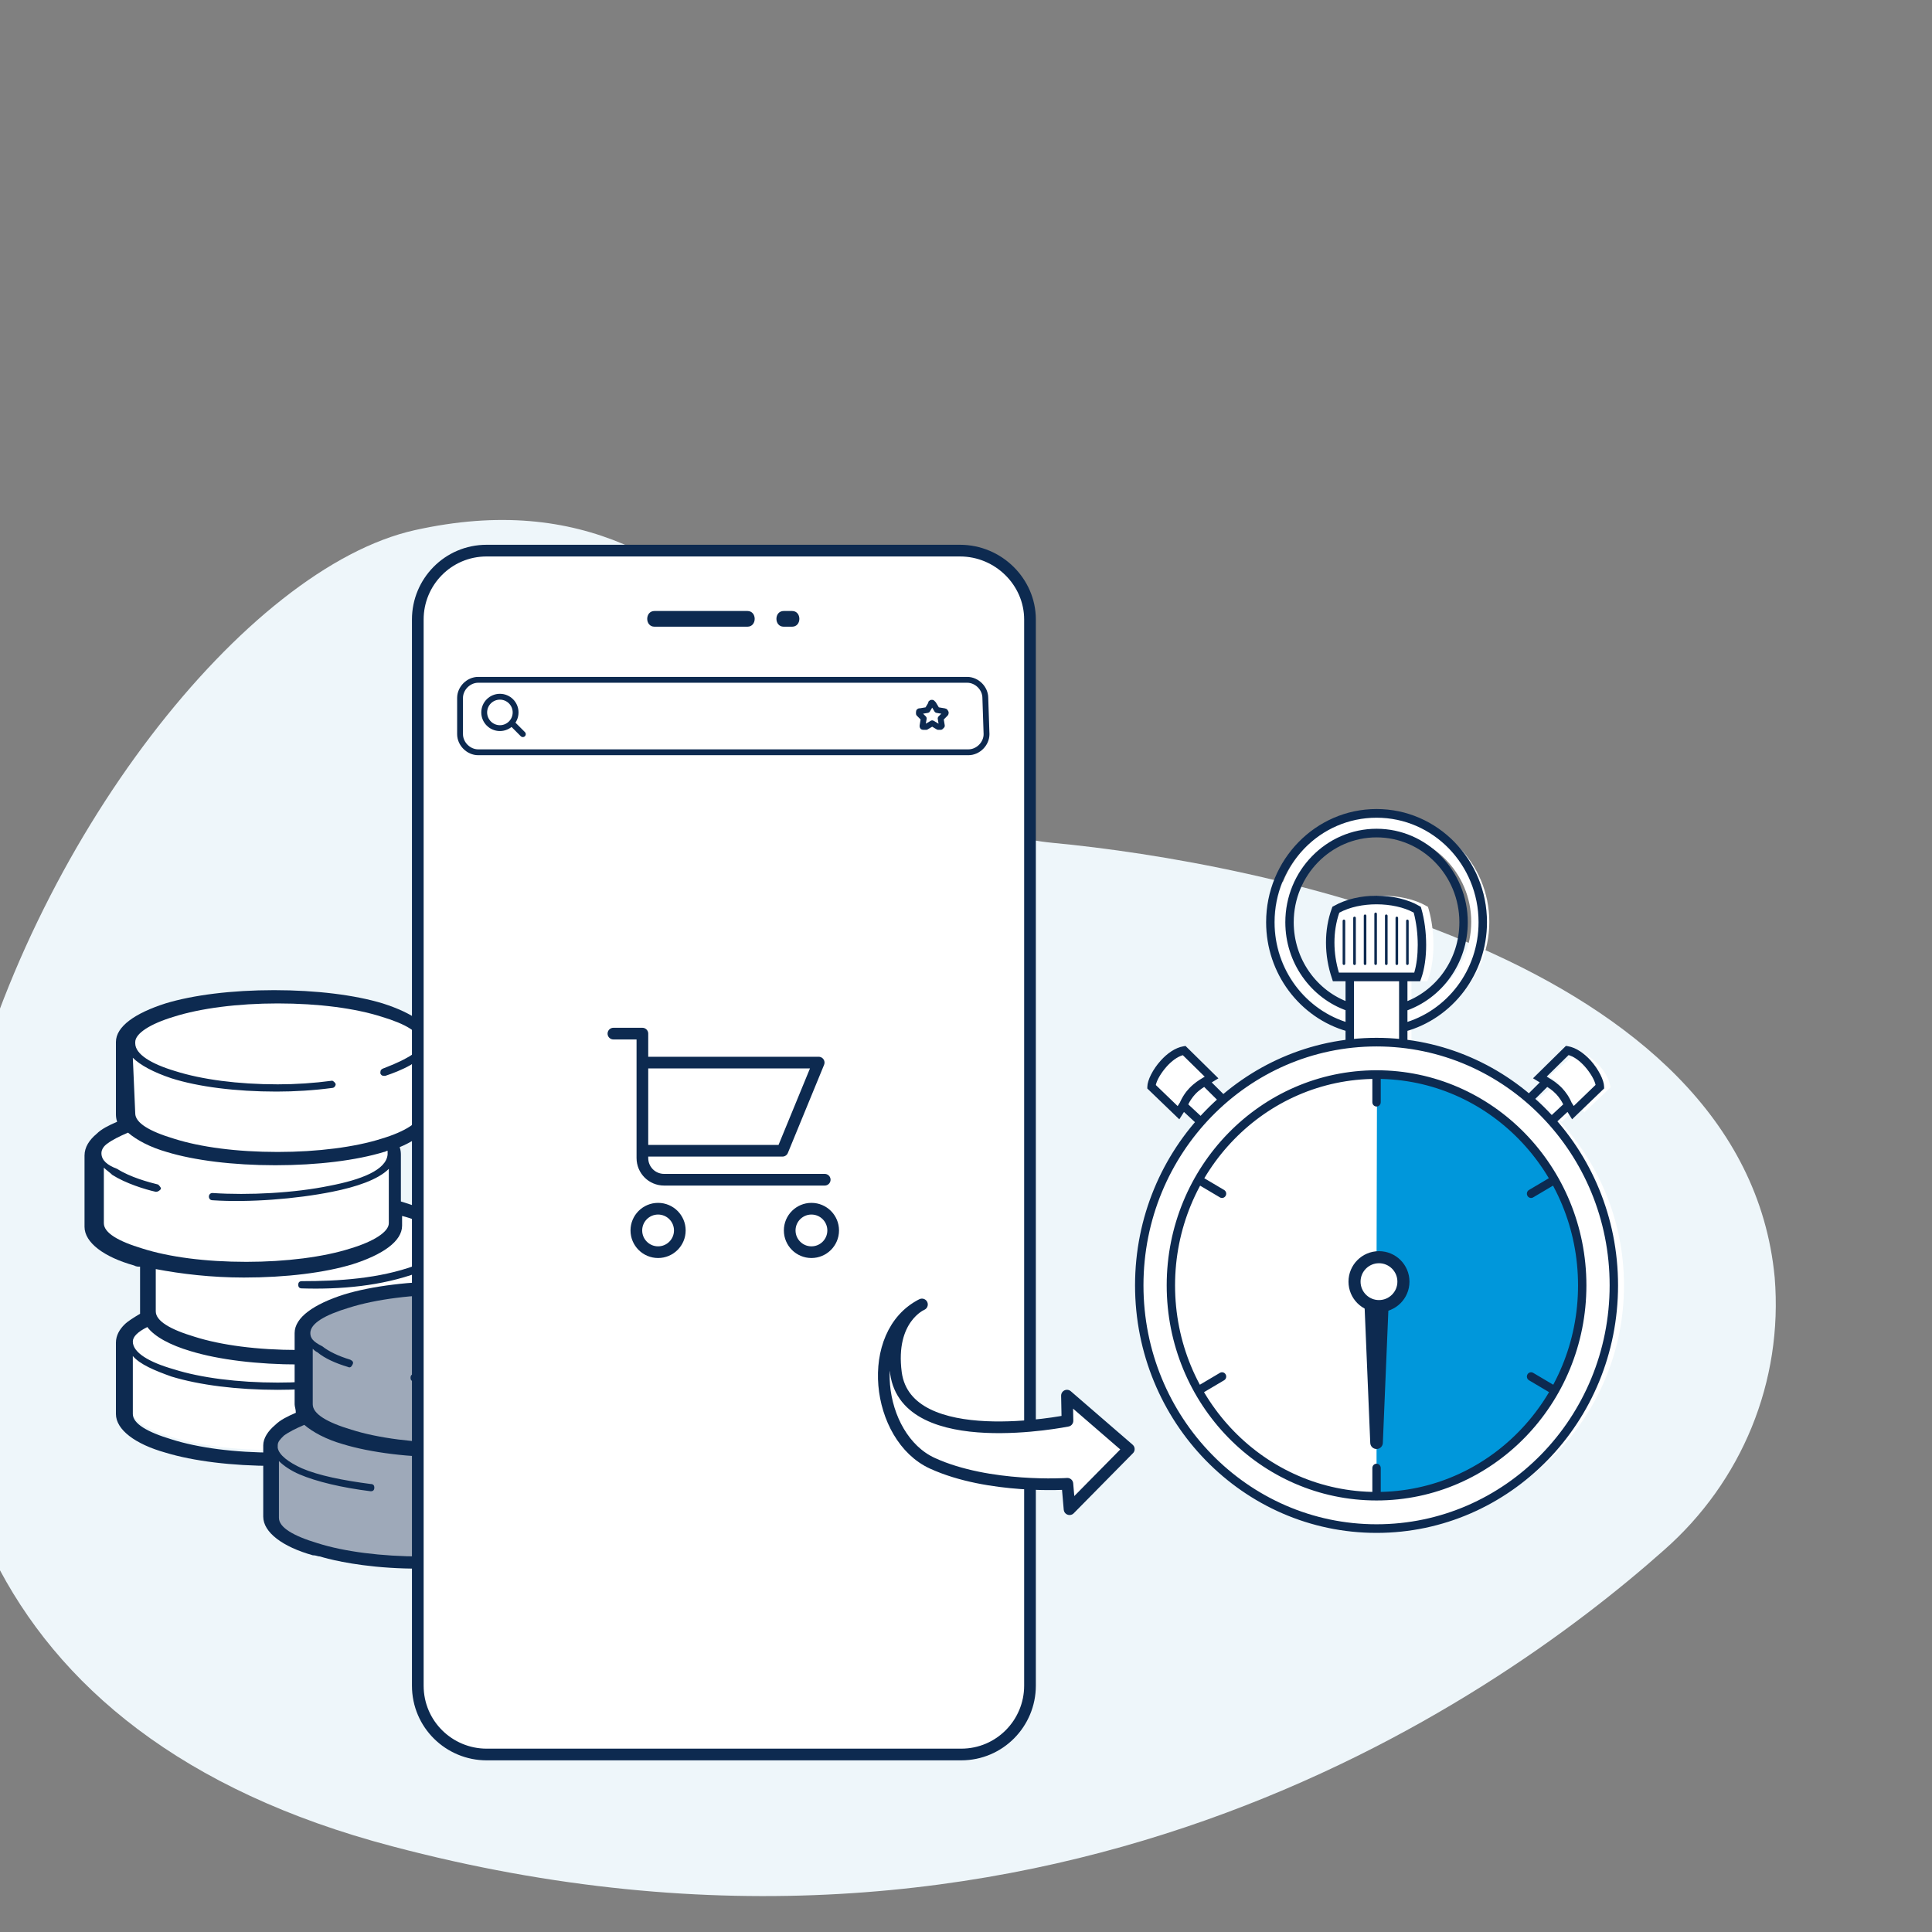 <svg width="160" height="160" viewBox="0 0 160 160" fill="none" xmlns="http://www.w3.org/2000/svg">
<rect x="0" y="0" width="160" height="160" fill="#808080" stroke="none"/>
<g clip-path="url(#clip0_133_698)">
<path d="M146.973 105.8C147.673 114.4 144.273 122.7 137.773 128.4C123.473 141.1 86.073 167.1 32.473 152.9C-37.127 134.6 6.373 50.1 34.373 43.9C62.373 37.7 67.273 67.9 87.173 69.8C104.173 71.4 144.473 79.3 146.973 105.8Z" fill="#EEF6FA"/>
<path d="M11 111C11 110.2 12.2 109.5 14.2 108.9C16.4 108.2 19.5 107.8 22.8 107.8C26.1 107.8 29.2 108.2 31.4 108.9C33.4 109.5 34.6 110.2 34.6 111C34.6 111.9 34.6 116.9 34.6 116.9C34.6 117.9 32.4 118.7 31.4 119C29.2 119.7 26.1 120.1 22.8 120.1C19.5 120.1 16.4 119.7 14.2 119C12.2 118.4 11 117.7 11 116.9C11 116.9 11 111.4 11 111Z" fill="white"/>
<path d="M12.8 102.6C12.8 101.8 14 101.1 16 100.5C18.2 99.8 21.3 99.4 24.6 99.4C27.9 99.4 31 99.8 33.2 100.5C35.2 101.1 36.4 101.8 36.4 102.6C36.4 103.5 36.4 108.5 36.4 108.5C36.4 109.5 34.2 110.3 33.2 110.6C31 111.3 27.9 111.7 24.6 111.7C21.3 111.7 18.2 111.3 16 110.6C14 110 12.8 109.3 12.8 108.5C12.8 108.5 12.8 103 12.8 102.6Z" fill="white"/>
<path d="M11 111.1C11 110.9 11.1 110.7 11.3 110.5C11.5 110.3 11.8 110.1 12.2 109.9C12.8 110.7 14.1 111.4 15.8 111.9C18.1 112.6 21.3 113 24.8 113C27.6 113 30.8 112.7 33.5 111.9C33.8 111.8 34 111.5 33.9 111.2C33.8 110.9 33.5 110.7 33.1 110.8C30.5 111.6 27.4 111.8 24.7 111.8C21.3 111.8 18.3 111.4 16.1 110.7C14.1 110.1 12.9 109.4 12.9 108.6V105.1C15 105.5 17.5 105.8 20.2 105.8C23.7 105.8 26.9 105.4 29.2 104.7C31.7 103.9 33.3 102.8 33.3 101.5V100.7C34.1 100.9 34.9 101.2 35.6 101.7C35.9 101.9 36.3 101.8 36.4 101.5C36.5 101.2 36.5 100.8 36.2 100.7C35.3 100.2 34.2 99.8 33.2 99.5V95.7C33.2 95.5 33.2 95.3 33.1 95C34.8 94.3 35.8 93.3 35.8 92.3V86.3C35.8 85 34.2 83.9 31.7 83.1C29.4 82.4 26.2 82 22.7 82C19.2 82 16 82.4 13.7 83.1C11.2 83.9 9.6 85 9.6 86.3V92.2C9.6 92.4 9.6 92.6 9.7 92.9C9 93.2 8.4 93.5 8 93.9C7.4 94.4 7 95 7 95.7V101.6C7 102.9 8.6 104.1 11.1 104.8C11.3 104.9 11.4 104.9 11.6 104.9V108.7V108.8C11.1 109.1 10.6 109.4 10.3 109.7C9.9 110.1 9.6 110.6 9.6 111.2V117.1C9.6 118.4 11.2 119.6 13.7 120.3C16 121 19.2 121.4 22.7 121.4C26.2 121.4 29.4 121 31.7 120.3C34.2 119.5 35.8 118.4 35.8 117.1V110.7C35.8 110.4 35.5 110.1 35.2 110.1C34.9 110.1 34.6 110.4 34.6 110.7V117.1C34.6 117.8 33.4 118.6 31.4 119.2C29.2 119.9 26.1 120.3 22.8 120.3C19.4 120.3 16.4 119.9 14.2 119.2C12.2 118.6 11 117.9 11 117.1V112.3C11.6 113 12.8 113.5 14.2 114C16.5 114.7 19.6 115.1 23 115.1C25.8 115.1 29 114.8 31.7 114C31.9 113.9 31.9 113.8 31.9 113.6C31.8 113.4 31.7 113.4 31.5 113.4C28.8 114.2 25.8 114.5 23 114.5C19.7 114.5 16.6 114.1 14.4 113.4C12.3 112.8 11 112 11 111.1Z" fill="#0D2A50"/>
<path d="M8.4 95.5C8.4 95.2 8.6 94.9 8.9 94.7C9.3 94.4 9.9 94.1 10.6 93.8C11.3 94.4 12.4 95 13.8 95.4C16.1 96.1 19.3 96.5 22.8 96.5C26.3 96.5 29.5 96.1 31.8 95.4C31.9 95.4 32 95.3 32.1 95.3C32.1 95.4 32.1 95.4 32.1 95.5V95.6C32 96.9 29.9 97.7 27.3 98.2C24.4 98.8 20.6 99 17.6 98.8C17.2 98.8 17.2 99.4 17.6 99.4C20.6 99.6 24.5 99.3 27.5 98.7C29.5 98.3 31.3 97.7 32.2 96.8V101.3C32.2 102 31 102.8 29 103.4C26.8 104.1 23.7 104.5 20.4 104.5C17 104.5 14 104.1 11.8 103.4C9.8 102.8 8.6 102.1 8.6 101.3V96.7C8.8 96.9 9.1 97.1 9.3 97.3C10.4 98 12 98.5 12.9 98.7C13.1 98.7 13.2 98.6 13.3 98.5C13.4 98.4 13.2 98.2 13.1 98.1C12.3 97.9 10.8 97.5 9.7 96.8C8.9 96.5 8.4 96.1 8.4 95.5Z" fill="white"/>
<path d="M11 87.6C11.6 88.2 12.7 88.8 14.2 89.3C16.4 90 19.5 90.4 22.9 90.4C24.4 90.4 26 90.3 27.5 90.1C27.7 90.1 27.8 89.9 27.8 89.8C27.8 89.7 27.6 89.5 27.5 89.5C26 89.7 24.5 89.8 23 89.8C19.7 89.8 16.7 89.4 14.5 88.7C12.5 88.1 11.2 87.3 11.2 86.4V86.3C11.2 85.6 12.4 84.8 14.4 84.2C16.6 83.5 19.7 83.1 23 83.1C26.4 83.1 29.4 83.5 31.6 84.2C33.6 84.8 34.8 85.5 34.8 86.3C34.8 86.8 34.3 87.3 33.7 87.6C33 88 32.2 88.3 31.7 88.5C31.5 88.6 31.5 88.7 31.5 88.9C31.6 89.1 31.7 89.1 31.9 89.1C32.5 88.9 33.3 88.6 34 88.2C34.3 88 34.6 87.8 34.8 87.6V92.2C34.8 92.9 33.6 93.7 31.6 94.3C29.4 95 26.3 95.4 23 95.4C19.6 95.4 16.6 95 14.4 94.3C12.4 93.7 11.2 93 11.2 92.2L11 87.6Z" fill="white"/>
<path d="M25 106.1C24.8 106.1 24.7 106.2 24.7 106.4C24.7 106.6 24.8 106.7 25 106.7C28.2 106.8 31.6 106.5 34.6 105.4C34.8 105.3 34.8 105.2 34.8 105C34.8 104.8 34.6 104.8 34.4 104.8C31.4 105.9 28 106.1 25 106.1Z" fill="#0D2A50"/>
<path d="M26.5 128.9C26.5 128.9 33.2 131.1 43.1 129C46.5 128.3 48.1 126.7 48.1 125.5V119.6C48.1 119.4 48 119.2 48 118.9C49.6 118.3 50.6 117.3 50.6 116.3V110.4C50.6 109.1 49 108 46.5 107.2C44.2 106.5 41 106.1 37.5 106.1C34 106.1 30.8 106.5 28.5 107.2C26 108 24.4 109.1 24.4 110.4V116.3C24.4 116.5 24.5 116.7 24.5 117C23.8 117.3 23.2 117.6 22.8 118C22.2 118.5 21.8 119.1 21.8 119.7V125.6C21.8 126.9 23.4 128.1 25.9 128.8C26.2 128.8 26.3 128.9 26.5 128.9Z" fill="#0D2A50"/>
<path d="M23.1 121C23.5 121.4 24.1 121.8 24.8 122.1C26.2 122.7 28.3 123.2 30.7 123.5C30.9 123.5 31 123.4 31 123.2C31 123 30.9 122.9 30.7 122.9C28.4 122.6 26.4 122.2 25 121.6C23.9 121.1 23.1 120.5 23 119.9V119.7C23 119.4 23.2 119.2 23.5 118.9C23.9 118.6 24.5 118.3 25.2 118C25.9 118.6 27 119.2 28.4 119.6C30.7 120.3 33.9 120.7 37.4 120.7C40.9 120.7 44.1 120.3 46.4 119.6C46.5 119.6 46.6 119.5 46.7 119.5C47.2 120.6 44.9 121.6 44.1 121.9C42.3 122.6 39.9 123 37 123.2C36.8 123.2 36.7 123.4 36.7 123.5C36.7 123.6 36.9 123.8 37 123.8C39.9 123.6 42.4 123.2 44.3 122.5C45.4 122.1 46.2 121.7 46.7 121.1V125.7C46.7 126.4 45.5 127.2 43.5 127.8C41.3 128.5 38.2 128.9 34.9 128.9C31.6 128.9 28.5 128.5 26.3 127.8C24.3 127.2 23.1 126.5 23.1 125.7V121Z" fill="#9EA9B9"/>
<path d="M25.7 110.4C25.7 109.6 26.9 108.9 28.9 108.3C31.1 107.6 34.2 107.2 37.5 107.2C40.8 107.2 43.9 107.6 46.1 108.3C48.1 108.9 49.3 109.6 49.3 110.4C49.3 111.3 48 112.1 46 112.8C43.8 113.5 40.8 113.9 37.5 113.9C36.4 113.9 35.3 113.9 34.3 113.8C34.1 113.8 34 113.9 34 114.1C34 114.3 34.1 114.4 34.3 114.4C35.4 114.5 36.5 114.5 37.6 114.5C41 114.5 44.1 114.1 46.3 113.4C47.7 113 48.8 112.4 49.5 111.7V116.3C49.5 117.3 47.3 118.1 46.3 118.4C44.1 119.1 41 119.5 37.7 119.5C34.4 119.5 31.3 119.1 29.1 118.4C27.1 117.8 25.9 117.1 25.9 116.3V111.7C26 111.8 26.1 111.9 26.3 112C26.9 112.5 27.8 112.9 28.8 113.2C29 113.3 29.1 113.2 29.2 113C29.3 112.8 29.2 112.7 29 112.6C28 112.3 27.2 111.9 26.7 111.5C25.9 111.1 25.7 110.8 25.7 110.4Z" fill="#9EA9B9"/>
<path d="M79.5 45.6H40.3C37.1 45.6 34.6 48.2 34.6 51.3V139.6C34.6 142.8 37.2 145.3 40.3 145.3H79.6C82.8 145.3 85.3 142.7 85.3 139.6V51.3C85.3 48.2 82.7 45.6 79.5 45.6Z" fill="white" stroke="#0D2A50" stroke-width="0.968" stroke-miterlimit="10" stroke-linecap="round" stroke-linejoin="round"/>
<path d="M81.7 60.8C81.7 61.6 81 62.3 80.2 62.3H39.6C38.8 62.3 38.1 61.6 38.1 60.8V57.8C38.1 57 38.8 56.3 39.6 56.3H80.1C80.9 56.3 81.6 57 81.6 57.8L81.7 60.8Z" stroke="#0D2A50" stroke-width="0.484" stroke-linecap="round" stroke-linejoin="round"/>
<path d="M78.2 58.9L77.6 58.8L77.3 58.3L77.2 58.2C77.1 58.2 77.1 58.2 77.1 58.3L76.8 58.8L76.2 58.9C76.1 58.9 76.1 58.9 76.1 59C76.1 59.1 76.1 59.1 76.1 59.1L76.5 59.5L76.4 60.1C76.4 60.2 76.4 60.2 76.5 60.2C76.5 60.2 76.6 60.2 76.7 60.2L77.2 59.9L77.7 60.2C77.7 60.2 77.7 60.2 77.8 60.2H77.9L78 60.1L77.9 59.5L78.3 59.1C78.3 59.1 78.4 59 78.2 58.9ZM78.2 58.9C78.3 58.9 78.3 59 78.2 58.9Z" stroke="#0D2A50" stroke-width="0.484" stroke-linecap="round" stroke-linejoin="round"/>
<path d="M43.3 60.8L42.4 59.9" stroke="#0D2A50" stroke-width="0.484" stroke-linecap="round" stroke-linejoin="round"/>
<path d="M41.4 60.3C42.118 60.3 42.7 59.718 42.7 59C42.7 58.282 42.118 57.7 41.4 57.7C40.682 57.7 40.1 58.282 40.1 59C40.1 59.718 40.682 60.3 41.4 60.3Z" stroke="#0D2A50" stroke-width="0.484" stroke-linecap="round" stroke-linejoin="round"/>
<path d="M50.8 85.6H53.2V95.9C53.2 96.9 54 97.7 55 97.7H68.3" stroke="#0D2A50" stroke-width="0.967" stroke-linecap="round" stroke-linejoin="round"/>
<path d="M54.5 103.7C55.494 103.7 56.3 102.894 56.3 101.9C56.3 100.906 55.494 100.1 54.5 100.1C53.506 100.1 52.7 100.906 52.7 101.9C52.7 102.894 53.506 103.7 54.5 103.7Z" stroke="#0D2A50" stroke-width="0.967" stroke-linecap="round" stroke-linejoin="round"/>
<path d="M67.2 103.7C68.194 103.7 69 102.894 69 101.9C69 100.906 68.194 100.1 67.2 100.1C66.206 100.1 65.4 100.906 65.4 101.9C65.4 102.894 66.206 103.7 67.2 103.7Z" stroke="#0D2A50" stroke-width="0.967" stroke-linecap="round" stroke-linejoin="round"/>
<path d="M53.3 88H67.8L64.8 95.3H53.3" stroke="#0D2A50" stroke-width="0.967" stroke-linecap="round" stroke-linejoin="round"/>
<path d="M65.6 51.9C66.4 51.9 66.4 50.6 65.6 50.6H64.9C64.1 50.6 64.1 51.9 64.9 51.9H65.6ZM61.9 51.9C62.7 51.9 62.7 50.6 61.9 50.6H54.2C53.4 50.6 53.4 51.9 54.2 51.9H61.9Z" fill="#0D2A50"/>
<path d="M76.352 108.03C76.352 108.03 73.601 109.185 74.199 113.71C75.118 120.359 88.403 117.662 88.403 117.662L88.362 115.581L93.482 120.009L88.576 124.984L88.395 122.882C88.395 122.882 81.891 123.322 77.21 121.179C72.53 119.035 71.549 110.446 76.352 108.03Z" fill="white" stroke="#0D2A50" stroke-width="0.968" stroke-miterlimit="10" stroke-linecap="round" stroke-linejoin="round"/>
<path d="M114.472 67.48C109.575 67.48 105.607 71.448 105.607 76.346C105.607 81.243 109.575 85.211 114.472 85.211C119.37 85.211 123.338 81.243 123.338 76.346C123.338 71.448 119.37 67.48 114.472 67.48ZM114.472 83.714C110.404 83.714 107.104 80.414 107.104 76.346C107.104 72.277 110.404 68.977 114.472 68.977C118.541 68.977 121.841 72.277 121.841 76.346C121.841 80.414 118.541 83.714 114.472 83.714Z" fill="white"/>
<path d="M114.473 126.477C125.529 126.477 134.492 117.514 134.492 106.458C134.492 95.401 125.529 86.439 114.473 86.439C103.416 86.439 94.453 95.401 94.453 106.458C94.453 117.514 103.416 126.477 114.473 126.477Z" fill="white"/>
<path d="M110.875 75.032C111.909 74.451 113.214 74.181 114.495 74.181C115.85 74.181 117.186 74.483 118.134 75.032L118.257 75.101L118.299 75.238C118.573 76.162 118.71 77.229 118.71 78.259C118.71 79.27 118.573 80.25 118.289 81.028L118.202 81.261H110.792L110.71 81.019C110.39 80.094 110.207 79.082 110.207 78.057C110.207 77.105 110.362 76.135 110.71 75.21L110.756 75.091L110.875 75.032Z" fill="white"/>
<path d="M116.889 80.85H112.17V86.433H116.889V80.85Z" fill="white"/>
<path d="M130.757 86.992C130.757 86.992 133.078 88.076 133.375 90.054L131.201 92.127L130.762 91.527L129.343 92.914C129.343 92.914 127.265 90.992 127.334 90.983C127.402 90.974 129.045 89.614 129.045 89.614L128.267 89.175L130.757 86.992Z" fill="white"/>
<path d="M98.119 87.038C98.119 87.038 95.799 88.122 95.501 90.1L97.675 92.173L98.114 91.573L99.533 92.96C99.533 92.96 101.611 91.038 101.543 91.029C101.474 91.019 99.831 89.66 99.831 89.66L100.609 89.221L98.119 87.038Z" fill="white"/>
<path d="M114 107.459V124C139.038 122.091 134.153 88.373 114.039 89.009L114 104.914C114 104.278 114 106.186 114 107.459Z" fill="#0097DB"/>
<path d="M114 85.948C119.524 85.948 124.525 88.246 128.142 91.953C131.763 95.665 134 100.787 134 106.448C134 112.11 131.763 117.236 128.142 120.944C124.52 124.651 119.524 126.948 114 126.948C108.476 126.948 103.475 124.651 99.859 120.944C96.237 117.232 94 112.105 94 106.448C94 100.791 96.237 95.661 99.859 91.953C103.475 88.246 108.476 85.948 114 85.948ZM127.65 92.457C124.159 88.878 119.332 86.662 114 86.662C108.668 86.662 103.841 88.878 100.35 92.457C96.858 96.036 94.697 100.984 94.697 106.448C94.697 111.913 96.858 116.861 100.35 120.44C103.841 124.019 108.668 126.234 114 126.234C119.332 126.234 124.159 124.019 127.65 120.44C131.142 116.861 133.303 111.913 133.303 106.448C133.308 100.988 131.147 96.04 127.65 92.457ZM114 88.635C118.8 88.635 123.145 90.631 126.288 93.853C129.432 97.075 131.379 101.533 131.379 106.448C131.379 111.369 129.432 115.822 126.288 119.044C123.145 122.266 118.8 124.262 114 124.262C109.2 124.262 104.855 122.266 101.712 119.044C98.568 115.822 96.621 111.369 96.621 106.448C96.621 101.528 98.568 97.075 101.712 93.853C104.855 90.631 109.2 88.635 114 88.635ZM125.797 94.356C122.779 91.262 118.608 89.349 114 89.349C109.392 89.349 105.221 91.262 102.203 94.361C99.184 97.455 97.313 101.73 97.313 106.453C97.313 111.176 99.18 115.451 102.203 118.545C105.221 121.639 109.392 123.557 114 123.557C118.608 123.557 122.779 121.644 125.797 118.545C128.816 115.451 130.687 111.176 130.687 106.453C130.687 101.73 128.82 97.45 125.797 94.356ZM126.391 90.763L128.03 89.129L128.258 89.262C128.405 89.349 128.579 89.454 128.767 89.592C128.959 89.734 129.164 89.903 129.37 90.118C129.521 90.278 129.669 90.461 129.812 90.676C129.95 90.887 130.079 91.129 130.196 91.409L130.289 91.642L128.722 93.102L128.258 92.576L129.459 91.459C129.392 91.317 129.316 91.189 129.24 91.075C129.124 90.896 129.003 90.745 128.878 90.612C128.709 90.434 128.539 90.292 128.374 90.173C128.293 90.113 128.213 90.063 128.137 90.017L126.878 91.271L126.391 90.763ZM127.909 89.88L126.958 89.299L129.682 86.617L129.852 86.644C130.548 86.763 131.214 87.253 131.736 87.829C132.388 88.557 132.835 89.463 132.843 89.985L132.848 90.141L130.196 92.695L129.49 91.573L130.075 91.189L130.33 91.592L132.138 89.848C132.062 89.459 131.714 88.846 131.232 88.305C130.843 87.875 130.379 87.514 129.905 87.376L128.092 89.157L128.262 89.262L127.909 89.88ZM100.988 91.271L99.725 90.017C99.649 90.063 99.573 90.118 99.492 90.173C99.327 90.292 99.153 90.434 98.988 90.612C98.863 90.745 98.742 90.896 98.626 91.075C98.55 91.194 98.474 91.322 98.407 91.459L99.608 92.576L99.144 93.102L97.572 91.642L97.671 91.409C97.787 91.129 97.916 90.887 98.055 90.676C98.193 90.461 98.345 90.278 98.496 90.118C98.702 89.903 98.907 89.734 99.099 89.592C99.287 89.454 99.461 89.354 99.608 89.262L99.836 89.129L101.475 90.763L100.988 91.271ZM99.6 89.271L99.769 89.166L97.956 87.386C97.483 87.523 97.019 87.885 96.63 88.315C96.148 88.85 95.799 89.463 95.719 89.857L97.528 91.601L97.782 91.198L98.371 91.578L97.666 92.699L95.014 90.145L95.018 89.99C95.023 89.463 95.469 88.557 96.126 87.834C96.648 87.253 97.313 86.768 98.01 86.649L98.18 86.621L100.903 89.303L99.952 89.885L99.6 89.271ZM115.866 86.434V81.262H112.129V86.434H111.432V80.548H116.559V86.434H115.866ZM110.463 75.032C111.473 74.451 112.745 74.181 113.996 74.181C115.317 74.181 116.621 74.483 117.545 75.032L117.666 75.101L117.706 75.238C117.974 76.163 118.108 77.229 118.108 78.259C118.108 79.271 117.974 80.25 117.697 81.028L117.612 81.262H110.383L110.303 81.019C109.99 80.095 109.812 79.083 109.812 78.058C109.812 77.106 109.963 76.135 110.303 75.211L110.347 75.092L110.463 75.032ZM113.996 74.891C112.902 74.891 111.79 75.11 110.914 75.586C110.638 76.387 110.513 77.225 110.513 78.058C110.513 78.918 110.647 79.765 110.883 80.548H117.121C117.318 79.893 117.411 79.092 117.411 78.259C117.411 77.344 117.295 76.401 117.077 75.577C116.264 75.133 115.143 74.891 113.996 74.891ZM111.575 85.408C109.615 84.859 107.923 83.655 106.722 82.044C105.552 80.47 104.855 78.502 104.855 76.374C104.855 73.788 105.878 71.444 107.534 69.746C109.191 68.048 111.473 67 114 67C116.527 67 118.809 68.048 120.466 69.746C122.122 71.444 123.145 73.783 123.145 76.374C123.145 78.525 122.435 80.502 121.247 82.085C120.033 83.701 118.313 84.9 116.331 85.436L116.157 84.749C117.987 84.255 119.577 83.147 120.698 81.655C121.796 80.195 122.448 78.365 122.448 76.378C122.448 73.989 121.502 71.824 119.975 70.254C118.447 68.689 116.335 67.719 114 67.719C111.665 67.719 109.557 68.689 108.025 70.254C106.498 71.82 105.552 73.984 105.552 76.378C105.552 78.351 106.195 80.163 107.275 81.619C108.383 83.106 109.95 84.218 111.758 84.726L111.575 85.408ZM111.584 83.715C110.071 83.193 108.771 82.191 107.86 80.886C106.967 79.614 106.445 78.058 106.445 76.378C106.445 74.241 107.289 72.305 108.66 70.904C110.026 69.504 111.915 68.634 114 68.634C116.085 68.634 117.974 69.499 119.34 70.904C120.707 72.305 121.555 74.241 121.555 76.378C121.555 78.072 121.024 79.641 120.122 80.918C119.198 82.227 117.88 83.23 116.349 83.742L116.134 83.065C117.523 82.598 118.72 81.692 119.559 80.502C120.376 79.344 120.859 77.921 120.859 76.378C120.859 74.438 120.091 72.68 118.849 71.408C117.608 70.135 115.893 69.348 114 69.348C112.107 69.348 110.392 70.135 109.151 71.408C107.909 72.68 107.141 74.438 107.141 76.378C107.141 77.907 107.615 79.321 108.423 80.474C109.253 81.66 110.432 82.571 111.808 83.042L111.584 83.715ZM113.652 89.006C113.652 88.809 113.808 88.649 114 88.649C114.192 88.649 114.348 88.809 114.348 89.006V91.281C114.348 91.477 114.192 91.638 114 91.638C113.808 91.638 113.652 91.477 113.652 91.281V89.006ZM113.652 121.575C113.652 121.378 113.808 121.218 114 121.218C114.192 121.218 114.348 121.378 114.348 121.575V123.85C114.348 124.047 114.192 124.207 114 124.207C113.808 124.207 113.652 124.047 113.652 123.85V121.575ZM99.104 98.022C98.939 97.922 98.881 97.707 98.979 97.537C99.077 97.368 99.287 97.308 99.452 97.409L101.377 98.549C101.542 98.649 101.6 98.865 101.502 99.034C101.403 99.203 101.194 99.263 101.028 99.162L99.104 98.022ZM126.623 114.307C126.458 114.206 126.4 113.991 126.498 113.822C126.597 113.652 126.806 113.593 126.972 113.694L128.896 114.833C129.061 114.934 129.119 115.149 129.021 115.318C128.923 115.488 128.713 115.547 128.548 115.447L126.623 114.307ZM99.452 115.447C99.287 115.547 99.073 115.488 98.979 115.318C98.881 115.149 98.939 114.929 99.104 114.833L101.028 113.694C101.194 113.593 101.408 113.652 101.502 113.822C101.6 113.991 101.542 114.211 101.377 114.307L99.452 115.447ZM126.972 99.162C126.806 99.263 126.592 99.203 126.498 99.034C126.4 98.865 126.458 98.645 126.623 98.549L128.548 97.409C128.713 97.308 128.927 97.368 129.021 97.537C129.119 97.707 129.061 97.926 128.896 98.022L126.972 99.162ZM111.191 76.268C111.191 76.204 111.24 76.154 111.299 76.154C111.357 76.154 111.406 76.204 111.406 76.268V79.806C111.406 79.866 111.357 79.916 111.299 79.916C111.236 79.916 111.191 79.866 111.191 79.806V76.268ZM112.067 76.021C112.067 75.962 112.116 75.911 112.174 75.911C112.236 75.911 112.285 75.962 112.285 76.021V79.811C112.285 79.87 112.236 79.921 112.174 79.921C112.116 79.921 112.067 79.87 112.067 79.811V76.021ZM112.942 75.843C112.942 75.778 112.991 75.733 113.049 75.733C113.111 75.733 113.156 75.783 113.156 75.843V79.811C113.156 79.87 113.107 79.921 113.049 79.921C112.986 79.921 112.942 79.87 112.942 79.811V75.843ZM113.817 75.687C113.817 75.623 113.866 75.573 113.924 75.573C113.982 75.573 114.031 75.623 114.031 75.687V79.806C114.031 79.866 113.982 79.916 113.924 79.916C113.862 79.916 113.817 79.866 113.817 79.806V75.687ZM114.697 75.843C114.697 75.778 114.746 75.733 114.804 75.733C114.866 75.733 114.915 75.783 114.915 75.843V79.811C114.915 79.87 114.866 79.921 114.804 79.921C114.746 79.921 114.697 79.87 114.697 79.811V75.843ZM115.572 76.021C115.572 75.962 115.621 75.911 115.679 75.911C115.741 75.911 115.786 75.962 115.786 76.021V79.811C115.786 79.87 115.737 79.921 115.679 79.921C115.616 79.921 115.572 79.87 115.572 79.811V76.021ZM116.447 76.268C116.447 76.204 116.496 76.154 116.554 76.154C116.612 76.154 116.661 76.204 116.661 76.268V79.806C116.661 79.866 116.612 79.916 116.554 79.916C116.492 79.916 116.447 79.866 116.447 79.806V76.268Z" fill="#0D2A50"/>
<circle cx="114.201" cy="106.141" r="2.025" fill="white" stroke="#0D2A50"/>
<path d="M113 108H115L114.521 119.5C114.509 119.78 114.279 120 114 120V120C113.721 120 113.491 119.78 113.479 119.5L113 108Z" fill="#0D2A50"/>
</g>
<defs>
<clipPath id="clip0_133_698">
<rect width="160" height="160" fill="white"/>
</clipPath>
</defs>
</svg>
